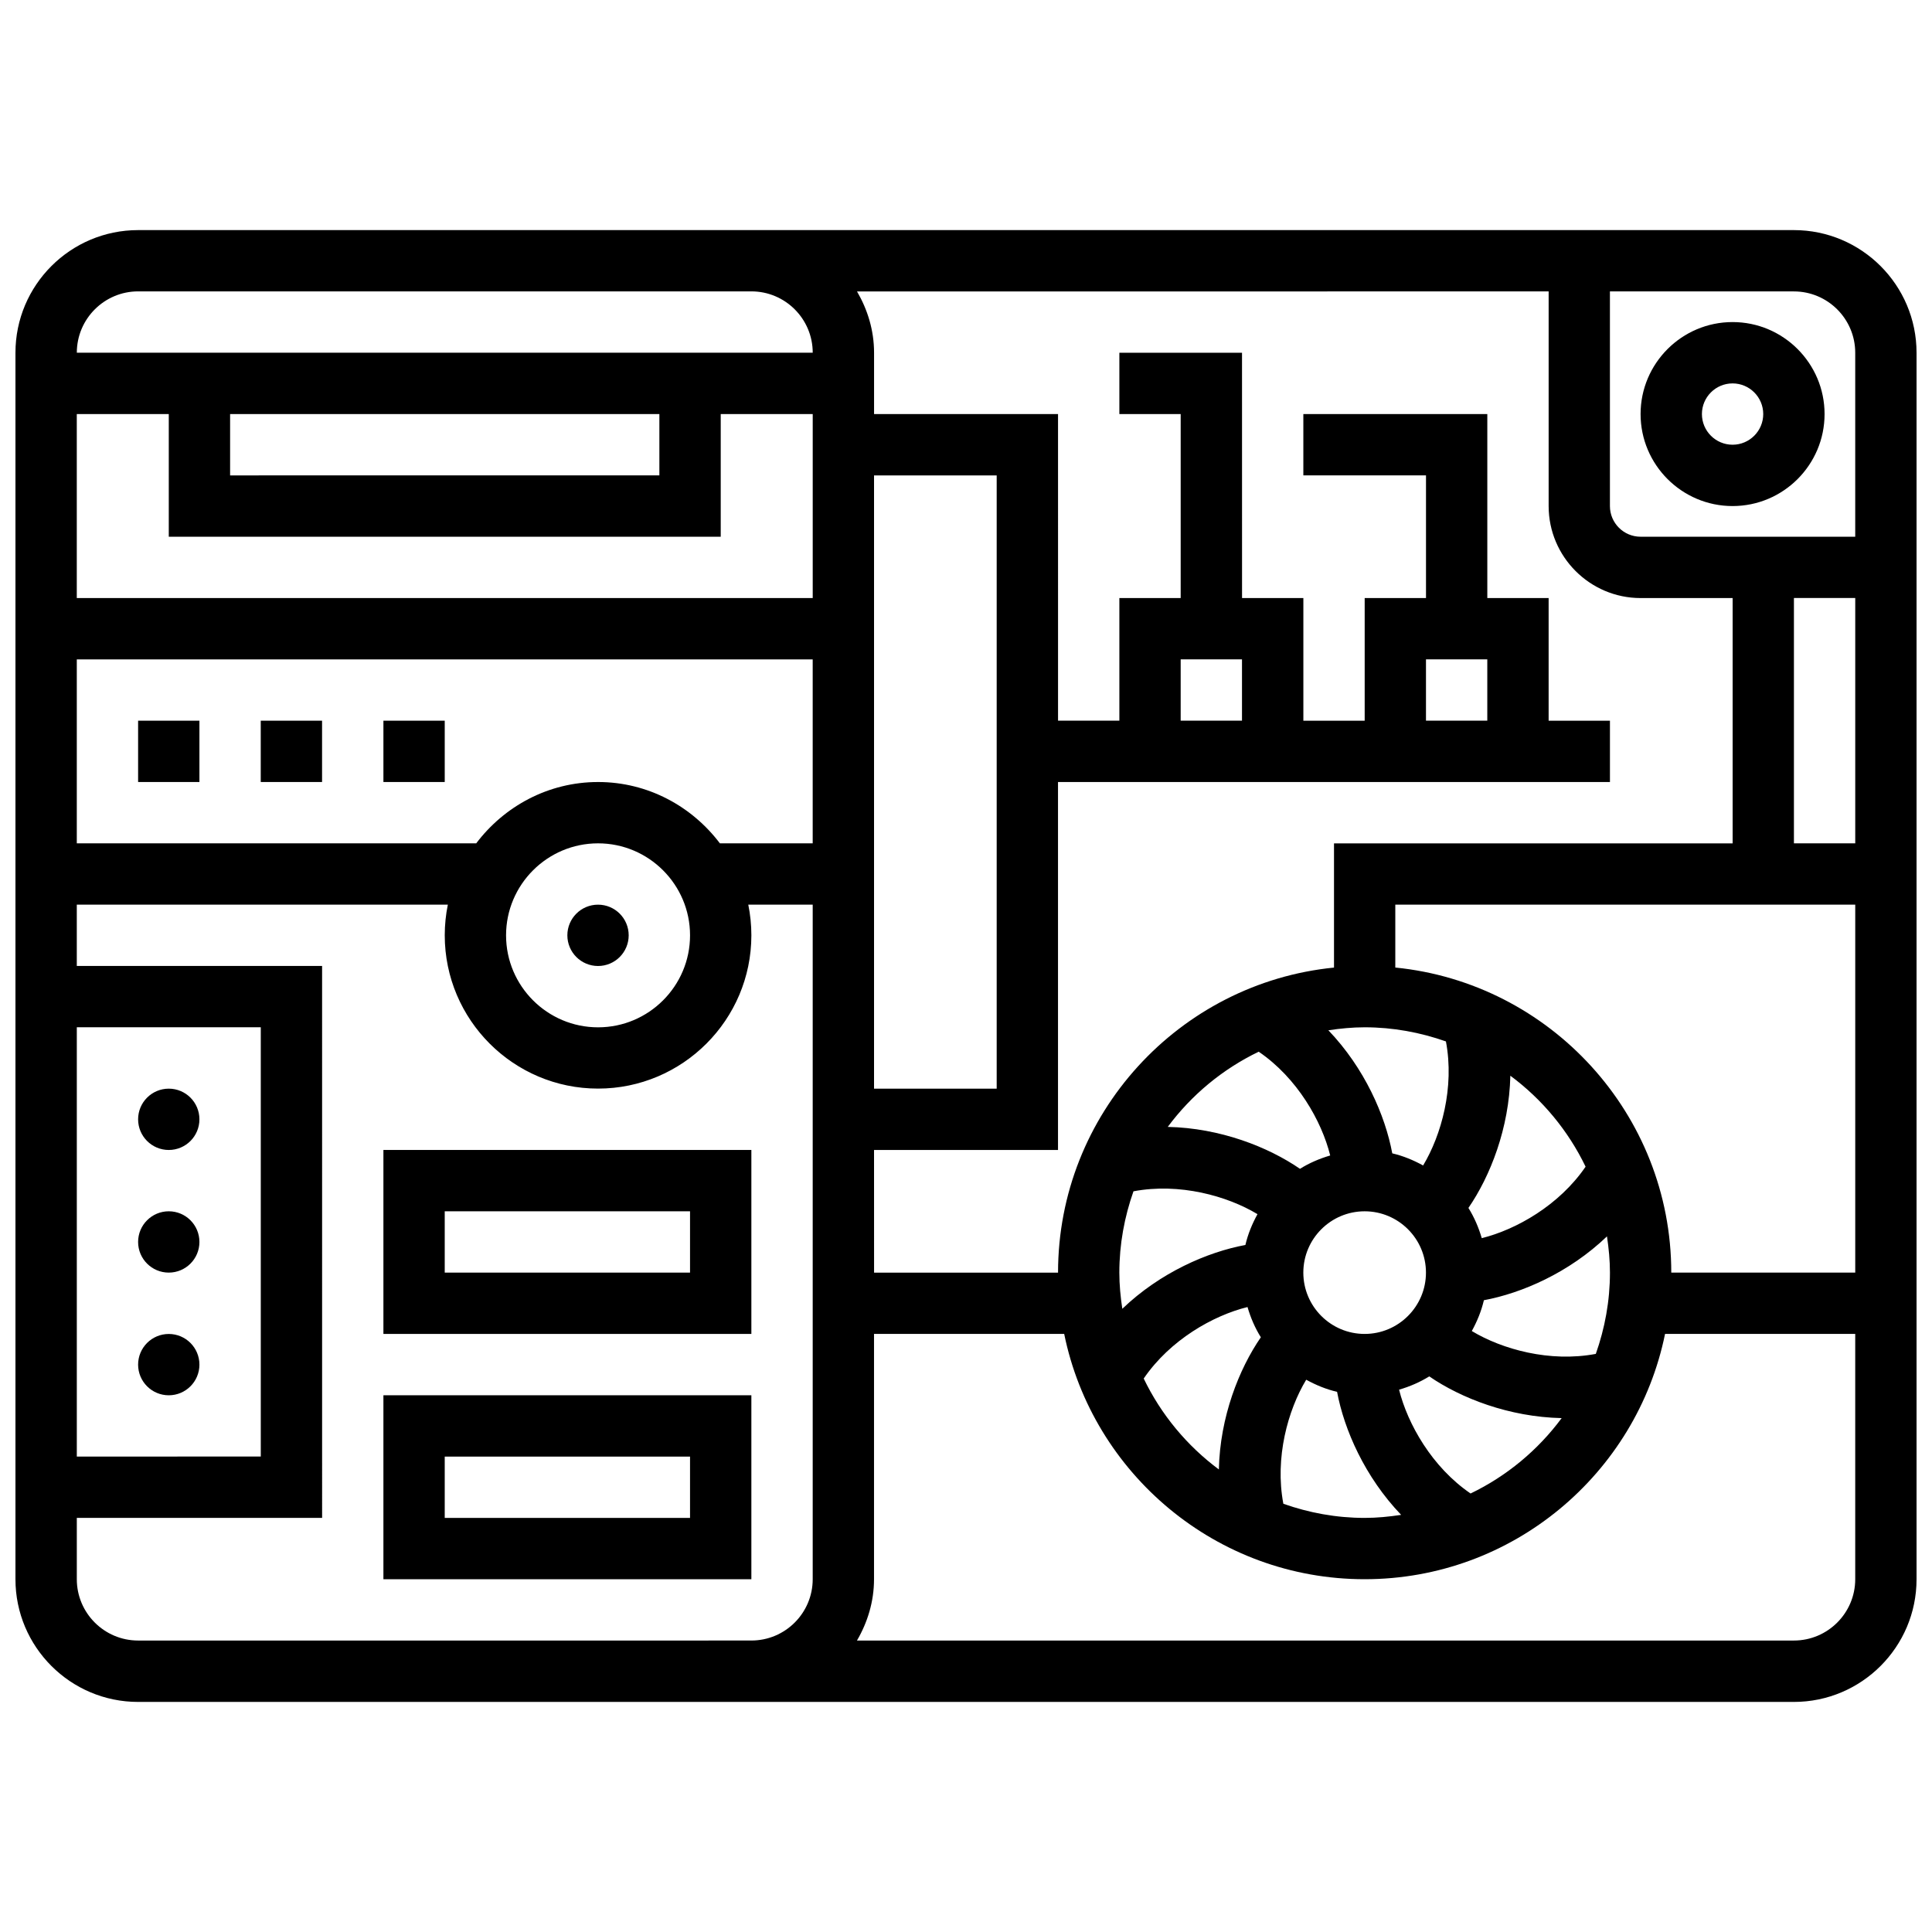 <?xml version="1.0" encoding="UTF-8"?>
<!-- Uploaded to: ICON Repo, www.svgrepo.com, Generator: ICON Repo Mixer Tools -->
<svg width="800px" height="800px" version="1.1" viewBox="144 144 512 512" xmlns="http://www.w3.org/2000/svg">
 <defs>
  <clipPath id="a">
   <path d="m148.09 204h503.81v392h-503.81z"/>
  </clipPath>
 </defs>
 <g clip-path="url(#a)">
  <path d="m619.4 204.98h-438.8c-17.926 0-32.504 14.578-32.504 32.504v325.04c0 17.926 14.578 32.504 32.504 32.504h438.8c17.926 0 32.504-14.578 32.504-32.504v-325.04c0-17.926-14.578-32.504-32.504-32.504zm16.254 32.504v48.754h-56.883c-4.484 0-8.125-3.648-8.125-8.125v-56.883h48.754c8.965 0 16.254 7.289 16.254 16.254zm-333.16 113.76c-13.223 0-24.875 6.445-32.293 16.25l-105.85 0.004v-48.754h195.02v48.754h-24.59c-7.418-9.809-19.07-16.254-32.289-16.254zm24.375 40.629c0 13.441-10.938 24.379-24.379 24.379s-24.379-10.938-24.379-24.379 10.938-24.379 24.379-24.379c13.441 0.004 24.379 10.941 24.379 24.379zm-121.89-138.14h113.76v16.25l-113.76 0.004zm130.02 32.504v-32.504h24.379v48.754l-195.03 0.004v-48.758h24.379v32.504zm40.629-16.25h32.504v162.52h-32.504zm0 178.77h48.754v-97.512h146.27v-16.25h-16.25v-32.504h-16.25v-48.758h-48.754v16.25h32.504v32.504h-16.25v32.504h-16.25v-32.504h-16.25l-0.008-65.004h-32.504v16.25h16.25v48.754h-16.25v32.504h-16.25l-0.004-81.258h-48.754v-16.25c0-5.949-1.723-11.449-4.519-16.25l183.29-0.004v56.883c0 13.441 10.938 24.379 24.379 24.379h24.379v65.008h-105.64v32.918c-41.004 4.086-73.133 38.785-73.133 80.844h-48.754zm97.512-130.02v16.25h-16.25v-16.25zm65.008 0v16.25h-16.25v-16.25zm-1.465 153.39c-0.836-2.852-2-5.551-3.535-8.012 5.769-8.387 10.801-21.109 11.109-35.039 8.461 6.273 15.324 14.539 19.941 24.109-7.012 10.254-18.422 16.684-27.516 18.941zm-31.039 25.379c-8.965 0-16.25-7.289-16.25-16.25 0-8.965 7.289-16.25 16.25-16.25 8.965 0 16.25 7.289 16.25 16.25 0 8.961-7.289 16.25-16.25 16.25zm-64.219-6.664c-0.473-3.137-0.789-6.324-0.789-9.59 0-7.559 1.363-14.789 3.746-21.543 12.195-2.301 24.832 1.219 32.863 6.055-1.398 2.551-2.527 5.258-3.203 8.168-10.02 1.852-22.566 7.281-32.617 16.91zm36.145-68.129c10.254 6.996 16.691 18.414 18.949 27.5-2.852 0.836-5.551 2-8.012 3.535-8.387-5.769-21.109-10.809-35.039-11.109 6.273-8.453 14.527-15.32 24.102-19.926zm49.617-2.723c2.309 12.207-1.219 24.84-6.047 32.871-2.551-1.398-5.266-2.535-8.176-3.211-1.859-10.012-7.305-22.559-16.934-32.617 3.144-0.465 6.336-0.789 9.613-0.789 7.555 0 14.789 1.367 21.543 3.746zm-52.586 70.387c0.836 2.852 1.992 5.551 3.535 8.012-5.777 8.395-10.824 21.102-11.125 35.031-8.449-6.273-15.309-14.527-19.918-24.094 7.008-10.262 18.406-16.699 27.508-18.949zm9.5 52.137c-2.309-12.215 1.211-24.832 6.055-32.871 2.559 1.398 5.266 2.535 8.184 3.211 1.867 9.996 7.336 22.535 16.977 32.602-3.172 0.48-6.383 0.805-9.672 0.805-7.559 0-14.789-1.363-21.543-3.746zm49.617-2.723c-10.238-6.996-16.684-18.438-18.949-27.508 2.844-0.836 5.535-1.992 7.996-3.527 8.395 5.769 21.152 10.758 35.09 11.059-6.285 8.48-14.547 15.363-24.137 19.977zm36.934-58.539c0 7.559-1.363 14.789-3.746 21.543-12.195 2.309-24.832-1.219-32.863-6.055 1.398-2.551 2.527-5.258 3.203-8.168 10.02-1.859 22.566-7.281 32.617-16.918 0.473 3.144 0.789 6.332 0.789 9.598zm-56.883-80.844v-16.668h121.89v97.512h-48.754c-0.004-42.066-32.133-76.758-73.137-80.844zm105.64-32.918v-65.008h16.25v65.008zm-438.8-146.27h162.52c8.965 0 16.25 7.289 16.25 16.25l-195.02 0.004c0-8.965 7.289-16.254 16.254-16.254zm-16.254 195.02h48.754v113.76l-48.754 0.004zm154.39 162.52h-138.14c-8.965 0-16.25-7.289-16.25-16.25v-16.25h65.008l-0.004-146.27h-65.008v-16.25h98.332c-0.535 2.621-0.82 5.344-0.82 8.121 0 22.402 18.227 40.629 40.629 40.629s40.629-18.227 40.629-40.629c0-2.777-0.285-5.5-0.82-8.125h17.074v178.77c0 8.965-7.289 16.25-16.25 16.25zm300.66 0h-248.3c2.797-4.801 4.519-10.305 4.519-16.25v-65.008h50.398c7.551 37.047 40.379 65.008 79.617 65.008 39.242 0 72.07-27.961 79.617-65.008h50.398v65.008c0 8.961-7.289 16.25-16.254 16.25z"/>
 </g>
 <path d="m180.6 334.99h16.25v16.25h-16.25z"/>
 <path d="m245.61 334.99h16.25v16.25h-16.25z"/>
 <path d="m213.1 334.99h16.25v16.25h-16.25z"/>
 <path d="m196.85 440.63c0 4.488-3.637 8.125-8.125 8.125-4.488 0-8.125-3.637-8.125-8.125 0-4.488 3.637-8.125 8.125-8.125 4.488 0 8.125 3.637 8.125 8.125"/>
 <path d="m196.85 473.13c0 4.488-3.637 8.125-8.125 8.125-4.488 0-8.125-3.637-8.125-8.125 0-4.488 3.637-8.125 8.125-8.125 4.488 0 8.125 3.637 8.125 8.125"/>
 <path d="m196.85 505.64c0 4.488-3.637 8.125-8.125 8.125-4.488 0-8.125-3.637-8.125-8.125s3.637-8.125 8.125-8.125c4.488 0 8.125 3.637 8.125 8.125"/>
 <path d="m343.12 513.76h-97.512v48.754h97.512zm-16.254 32.504h-65.008v-16.25h65.008z"/>
 <path d="m343.12 448.75h-97.512v48.754h97.512zm-16.254 32.504h-65.008v-16.25h65.008z"/>
 <path d="m310.61 391.87c0 4.488-3.637 8.129-8.125 8.129s-8.129-3.641-8.129-8.129c0-4.488 3.641-8.125 8.129-8.125s8.125 3.637 8.125 8.125"/>
 <path d="m603.15 278.11c13.441 0 24.379-10.938 24.379-24.379 0-13.441-10.938-24.379-24.379-24.379-13.441 0-24.379 10.938-24.379 24.379 0 13.441 10.938 24.379 24.379 24.379zm0-32.504c4.484 0 8.125 3.648 8.125 8.125 0 4.477-3.641 8.125-8.125 8.125-4.484 0-8.125-3.648-8.125-8.125 0-4.477 3.637-8.125 8.125-8.125z"/>
</svg>
